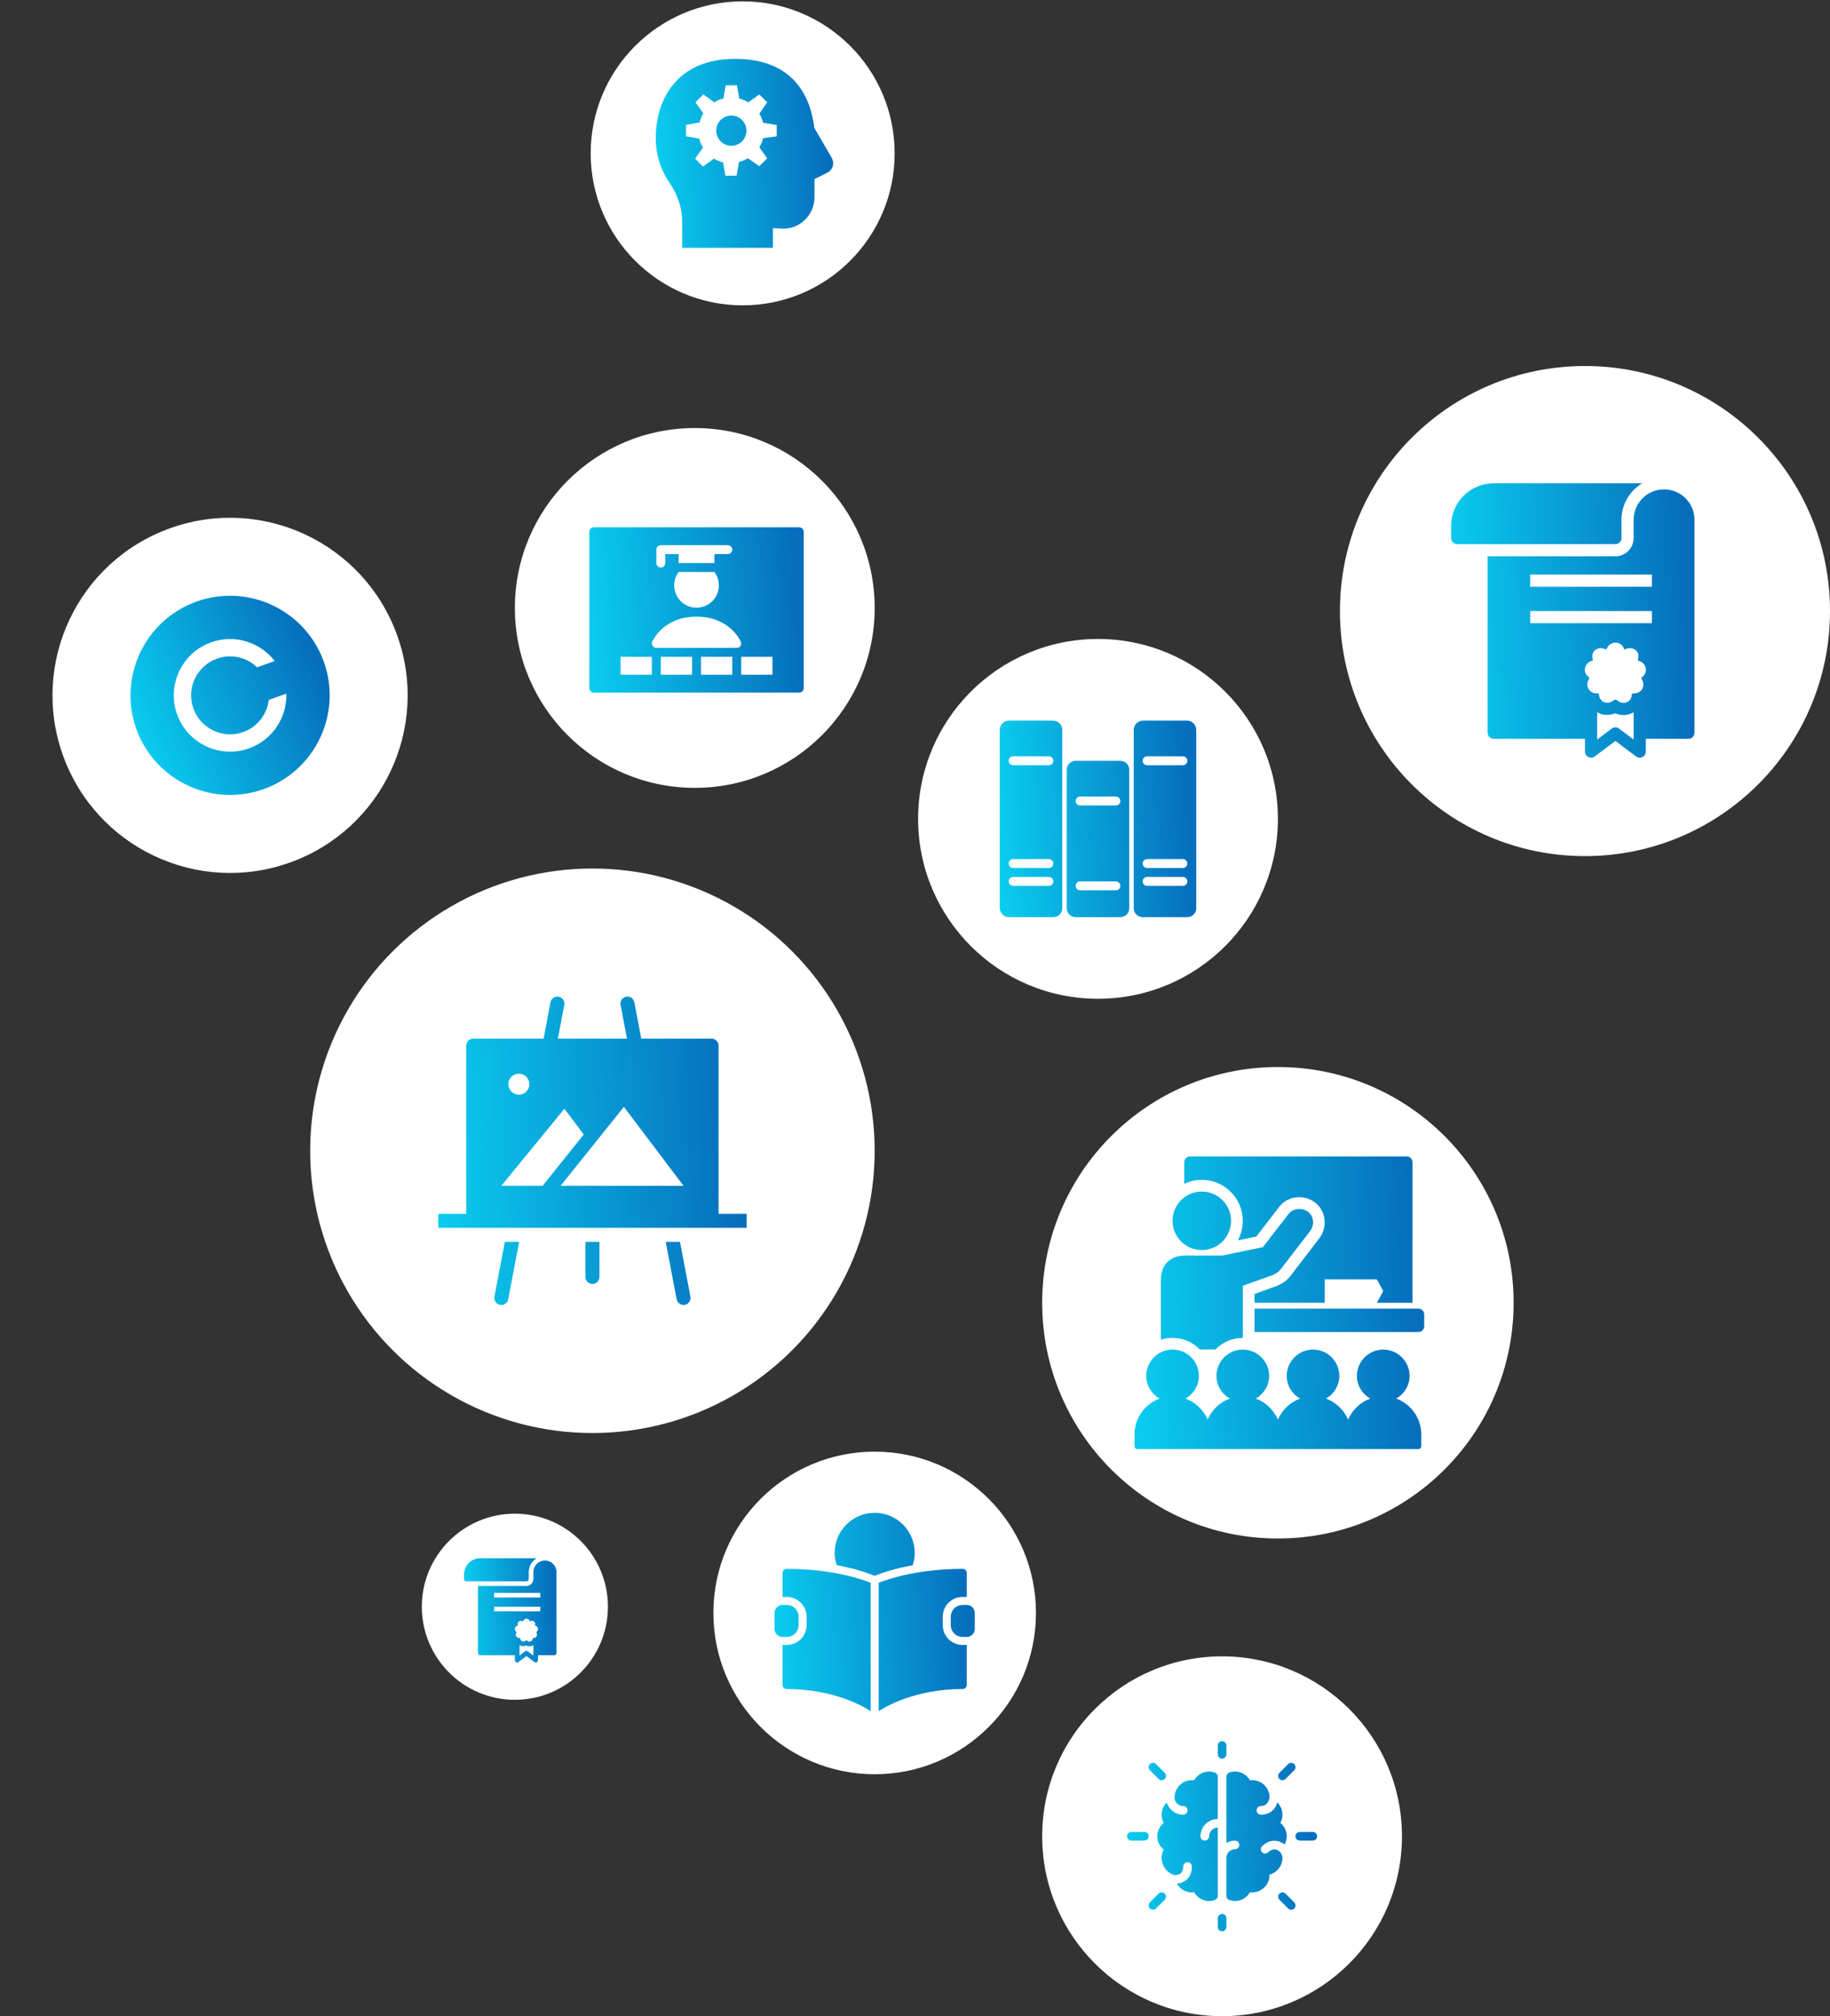 <?xml version="1.0" encoding="UTF-8"?> <svg xmlns="http://www.w3.org/2000/svg" width="295" height="325" viewBox="0 0 295 325" fill="none"><rect x="0" y="0" width="295" height="325" fill="#333333" stroke="none"/> <circle cx="255.5" cy="98.5" r="39.5" fill="white"></circle> <path d="M240.789 77.905C237.004 77.905 233.924 80.985 233.924 84.77V86.731C233.924 87.271 234.365 87.712 234.905 87.712H260.403C260.947 87.712 261.384 87.271 261.384 86.731V83.789C261.384 81.291 262.724 79.108 264.724 77.905H240.789ZM268.248 78.886C265.54 78.886 263.345 81.081 263.345 83.789V86.731C263.345 88.352 262.023 89.673 260.403 89.673H239.808V118.113C239.808 118.657 240.249 119.094 240.789 119.094H255.499V121.147C255.496 121.519 255.703 121.86 256.036 122.028C256.365 122.197 256.764 122.166 257.062 121.944L260.403 119.431L263.743 121.944C264.042 122.166 264.441 122.197 264.77 122.028C265.103 121.86 265.31 121.519 265.306 121.147V119.094H272.171C272.715 119.094 273.152 118.657 273.152 118.113V83.789C273.152 81.081 270.957 78.886 268.248 78.886ZM246.673 92.615H266.287V94.577H246.673V92.615ZM246.673 98.499H266.287V100.461H246.673V98.499ZM260.403 103.587C261.089 103.587 261.587 103.978 261.782 104.568C261.882 104.667 261.87 104.69 261.966 104.69C262.192 104.552 262.46 104.476 262.732 104.476C263.046 104.476 263.387 104.571 263.651 104.782C264.142 105.173 264.215 105.755 264.019 106.345C264.019 106.445 264.142 106.433 264.142 106.529C264.732 106.629 265.211 107.138 265.306 107.724C265.406 108.314 265.123 108.9 264.632 109.195V109.471C264.927 109.862 265.019 110.574 264.724 111.065C264.467 111.494 263.977 111.769 263.468 111.769C263.391 111.769 263.326 111.75 263.253 111.739C263.253 111.838 263.134 111.827 263.039 111.923C263.039 112.513 262.77 113.014 262.18 113.21C261.985 113.309 261.885 113.302 261.69 113.302C261.299 113.302 260.882 113.106 260.587 112.811H260.219C259.932 113.099 259.537 113.271 259.116 113.271C258.963 113.271 258.782 113.263 258.625 113.21C258.135 113.014 257.767 112.513 257.767 111.923C257.767 111.823 257.652 111.835 257.553 111.739C257.476 111.75 257.415 111.769 257.338 111.769C256.829 111.769 256.338 111.494 256.082 111.065C255.787 110.574 255.779 109.961 256.174 109.471V109.195C255.683 108.9 255.4 108.314 255.499 107.724C255.599 107.134 256.074 106.625 256.664 106.529C256.664 106.429 256.787 106.441 256.787 106.345C256.591 105.755 256.664 105.177 257.154 104.782C257.419 104.571 257.76 104.476 258.074 104.476C258.346 104.476 258.614 104.552 258.84 104.69C258.94 104.591 258.928 104.568 259.024 104.568C259.219 103.978 259.813 103.587 260.403 103.587ZM257.461 114.803C257.606 114.892 257.76 114.953 257.921 115.018C257.955 115.033 257.978 115.068 258.013 115.079C258.365 115.198 258.744 115.233 259.116 115.233C259.552 115.233 259.966 115.148 260.372 114.987C260.786 115.164 261.253 115.263 261.69 115.263C262.031 115.263 262.41 115.244 262.916 115.018C263.062 114.964 263.211 114.907 263.345 114.834V119.217L260.985 117.439C260.64 117.182 260.165 117.182 259.821 117.439L257.461 119.217V114.803Z" fill="url(#paint0_linear_119_156)"></path> <circle cx="206" cy="210" r="38" fill="white"></circle> <g clip-path="url(#clip0_119_156)"> <path d="M191.848 186.414C191.329 186.414 190.905 186.838 190.905 187.357V190.836C191.763 190.427 192.722 190.188 193.735 190.188C197.376 190.188 200.339 193.151 200.339 196.792C200.339 197.934 200.056 199.01 199.543 199.946L202.521 199.327L206.206 194.551C206.962 193.545 208.149 192.988 209.449 192.988C210.356 192.988 211.241 193.276 211.955 193.814C212.847 194.485 213.4 195.48 213.518 196.615C213.629 197.661 213.334 198.741 212.693 199.593L208.005 205.696C207.415 206.481 206.413 207.137 205.322 207.465L202.226 208.585V210H213.548V206.226H221.95L222.982 208.113L221.95 210H227.699V187.357C227.699 186.838 227.279 186.414 226.756 186.414H191.848ZM193.735 192.075C191.13 192.075 189.018 194.186 189.018 196.792C189.018 199.397 191.13 201.509 193.735 201.509C196.341 201.509 198.452 199.397 198.452 196.792C198.452 194.186 196.341 192.075 193.735 192.075ZM209.449 194.875C208.749 194.875 208.104 195.178 207.71 195.701L203.582 201.037L197.008 202.393H191.111C188.594 202.393 187.131 203.857 187.131 206.374V215.956C187.721 215.768 188.366 215.661 189.018 215.661C190.75 215.661 192.324 216.39 193.44 217.548L195.946 217.518C197.059 216.372 198.618 215.661 200.339 215.661V207.258L204.732 205.696C205.455 205.489 206.114 205.051 206.472 204.575L211.189 198.443C211.532 197.982 211.723 197.4 211.661 196.821C211.598 196.213 211.303 195.668 210.835 195.318C210.441 195.023 209.951 194.875 209.449 194.875ZM202.226 210.943V214.717H228.643C229.166 214.717 229.586 214.297 229.586 213.774V211.887C229.586 211.364 229.166 210.943 228.643 210.943H202.226ZM189.018 217.548C186.678 217.548 184.772 219.453 184.772 221.793C184.772 223.363 185.653 224.716 186.925 225.449C184.57 226.304 182.885 228.578 182.885 231.228V233.115C182.885 233.376 183.096 233.586 183.357 233.586H228.643C228.904 233.586 229.114 233.376 229.114 233.115V231.228C229.114 228.578 227.43 226.304 225.075 225.449C226.347 224.716 227.228 223.363 227.228 221.793C227.228 219.453 225.322 217.548 222.982 217.548C220.642 217.548 218.737 219.453 218.737 221.793C218.737 223.363 219.617 224.716 220.889 225.449C219.286 226.031 217.985 227.277 217.321 228.84C216.658 227.277 215.357 226.031 213.754 225.449C215.025 224.716 215.906 223.363 215.906 221.793C215.906 219.453 214.001 217.548 211.661 217.548C209.32 217.548 207.415 219.453 207.415 221.793C207.415 223.363 208.296 224.716 209.567 225.449C207.964 226.031 206.663 227.277 206 228.84C205.337 227.277 204.036 226.031 202.433 225.449C203.704 224.716 204.585 223.363 204.585 221.793C204.585 219.453 202.679 217.548 200.339 217.548C197.999 217.548 196.094 219.453 196.094 221.793C196.094 223.363 196.975 224.716 198.246 225.449C196.643 226.031 195.342 227.277 194.679 228.84C194.015 227.277 192.714 226.031 191.111 225.449C192.383 224.716 193.263 223.363 193.263 221.793C193.263 219.453 191.358 217.548 189.018 217.548Z" fill="url(#paint1_linear_119_156)"></path> </g> <circle cx="119.719" cy="24.719" r="24.5" fill="white"></circle> <g clip-path="url(#clip1_119_156)"> <path d="M118.503 9.489C109.07 9.489 105.71 16.097 105.71 22.282C105.71 24.881 106.49 27.386 107.956 29.516C109.282 31.444 109.974 33.607 109.974 35.798V39.949H124.595V36.769L125.813 36.845C128.785 37.119 131.296 34.739 131.296 31.782V28.869L133.428 27.803C133.837 27.577 134.123 27.217 134.247 26.775C134.368 26.334 134.306 25.859 134.075 25.442L131.277 20.626C130.37 13.342 125.956 9.489 118.503 9.489ZM116.98 13.753H118.807L119.169 15.886C119.716 16.007 120.209 16.252 120.635 16.495L122.405 15.219L123.681 16.495L122.405 18.322C122.71 18.81 122.893 19.3 123.015 19.788L125.204 20.15V21.977L123.015 22.282C122.893 22.829 122.648 23.322 122.405 23.748L123.681 25.518L122.405 26.794L120.578 25.518C120.09 25.761 119.6 26.006 119.112 26.128L118.75 28.317H116.923L116.561 26.185C116.014 26.063 115.521 25.818 115.095 25.575L113.325 26.851L112.049 25.575L113.325 23.805C113.082 23.379 112.837 22.886 112.716 22.339L110.583 21.977V20.15L112.773 19.731C112.894 19.184 113.139 18.691 113.382 18.265L112.106 16.495L113.382 15.219L115.152 16.495C115.578 16.19 116.071 16.007 116.618 15.886L116.98 13.753ZM117.894 18.627C116.554 18.627 115.457 19.724 115.457 21.064C115.457 22.403 116.554 23.5 117.894 23.5C119.233 23.5 120.33 22.403 120.33 21.064C120.33 19.724 119.233 18.627 117.894 18.627Z" fill="url(#paint2_linear_119_156)"></path> </g> <circle cx="197" cy="296" r="29" fill="white"></circle> <path d="M196.99 280.678C196.607 280.686 196.3 281.002 196.305 281.385V282.777C196.302 283.027 196.433 283.261 196.65 283.389C196.868 283.514 197.134 283.514 197.352 283.389C197.569 283.261 197.7 283.027 197.697 282.777V281.385C197.7 281.198 197.626 281.015 197.493 280.882C197.36 280.749 197.178 280.676 196.99 280.678ZM185.86 284.164C185.574 284.164 185.321 284.335 185.213 284.596C185.107 284.86 185.169 285.159 185.373 285.357L186.765 286.749C186.939 286.931 187.2 287.005 187.442 286.94C187.687 286.877 187.877 286.687 187.939 286.442C188.005 286.2 187.931 285.939 187.749 285.765L186.357 284.373C186.227 284.237 186.047 284.164 185.86 284.164ZM208.123 284.164C207.941 284.166 207.77 284.243 207.645 284.373L206.253 285.765C206.071 285.939 205.997 286.2 206.063 286.442C206.125 286.687 206.315 286.877 206.56 286.94C206.802 287.005 207.063 286.931 207.237 286.749L208.629 285.357C208.836 285.156 208.896 284.852 208.784 284.588C208.673 284.321 208.412 284.153 208.123 284.164ZM194.913 285.561C193.899 285.561 192.98 286.119 192.496 286.978C192.374 286.961 192.251 286.953 192.129 286.953C190.593 286.953 189.345 288.201 189.345 289.737C189.345 289.767 189.345 289.797 189.345 289.824C189.367 290.009 189.394 290.082 189.443 290.232C189.476 290.33 189.78 291.129 190.737 291.129C191.123 291.129 191.433 291.442 191.433 291.825C191.433 292.209 191.123 292.521 190.737 292.521C189.128 292.521 188.317 291.3 188.116 290.653C188.103 290.613 188.111 290.572 188.105 290.531C187.586 291.037 187.257 291.741 187.257 292.521C187.257 292.992 187.374 293.443 187.594 293.845C186.955 294.364 186.561 295.153 186.561 296.001C186.561 296.849 186.955 297.638 187.594 298.157C187.374 298.56 187.257 299.011 187.257 299.481C187.257 300.775 188.143 301.955 189.345 302.265C189.38 302.265 190.046 302.265 190.389 301.931C190.62 301.711 190.737 301.352 190.737 300.873C190.737 300.49 191.047 300.177 191.433 300.177C191.819 300.177 192.129 300.49 192.129 300.873C192.129 301.754 191.865 302.453 191.341 302.95C190.781 303.478 190.101 303.608 189.72 303.635C190.201 304.476 191.093 305.049 192.129 305.049C192.251 305.049 192.374 305.041 192.496 305.025C192.98 305.884 193.899 306.441 194.913 306.441C195.256 306.441 195.582 306.37 195.881 306.248C196.142 306.142 196.305 305.884 196.305 305.604V294.609C195.538 294.609 194.913 295.234 194.913 296.001C194.913 296.385 194.603 296.697 194.217 296.697C193.831 296.697 193.521 296.385 193.521 296.001C193.521 294.465 194.769 293.217 196.305 293.217V286.399C196.305 286.116 196.139 285.858 195.881 285.754C195.579 285.632 195.256 285.561 194.913 285.561ZM199.075 285.561C198.738 285.561 198.42 285.629 198.124 285.746C197.863 285.849 197.697 286.11 197.697 286.39V297.086C198.108 296.844 198.581 296.697 199.089 296.697C199.475 296.697 199.785 297.01 199.785 297.393C199.785 297.777 199.475 298.089 199.089 298.089C198.322 298.089 197.697 298.714 197.697 299.481V305.612C197.697 305.892 197.863 306.153 198.124 306.256C198.42 306.373 198.738 306.441 199.075 306.441C200.09 306.441 201.006 305.884 201.492 305.025C201.612 305.041 201.737 305.049 201.859 305.049C203.396 305.049 204.643 303.801 204.643 302.265C204.643 302.235 204.643 302.205 204.643 302.178C205.842 301.868 206.731 300.775 206.731 299.481C206.731 298.946 206.356 298.546 206.261 298.456C206.122 298.32 205.372 297.687 204.437 298.589C204.301 298.72 204.124 298.785 203.95 298.785C203.768 298.785 203.589 298.714 203.45 298.573C203.183 298.296 203.192 297.855 203.469 297.589C204.899 296.205 206.37 296.752 207.074 297.32C207.294 296.923 207.427 296.474 207.427 296.001C207.427 295.153 207.033 294.364 206.394 293.845C206.615 293.443 206.731 292.992 206.731 292.521C206.731 291.744 206.405 291.039 205.889 290.534C205.886 290.553 205.891 290.572 205.886 290.588C205.747 291.257 205.019 292.521 203.265 292.521C202.879 292.521 202.569 292.209 202.569 291.825C202.569 291.442 202.879 291.129 203.265 291.129C204.516 291.129 204.657 289.767 204.657 289.737C204.657 288.201 203.396 286.953 201.859 286.953C201.737 286.953 201.612 286.961 201.492 286.978C201.006 286.119 200.09 285.561 199.075 285.561ZM182.385 295.305C182.135 295.302 181.901 295.433 181.773 295.65C181.648 295.868 181.648 296.134 181.773 296.352C181.901 296.569 182.135 296.7 182.385 296.697H184.473C184.723 296.7 184.957 296.569 185.085 296.352C185.21 296.134 185.21 295.868 185.085 295.65C184.957 295.433 184.723 295.302 184.473 295.305H182.385ZM209.529 295.305C209.279 295.302 209.045 295.433 208.917 295.65C208.792 295.868 208.792 296.134 208.917 296.352C209.045 296.569 209.279 296.7 209.529 296.697H211.617C211.867 296.7 212.101 296.569 212.229 296.352C212.354 296.134 212.354 295.868 212.229 295.65C212.101 295.433 211.867 295.302 211.617 295.305H209.529ZM187.243 305.041C187.061 305.046 186.89 305.123 186.765 305.253L185.373 306.645C185.191 306.819 185.117 307.08 185.183 307.322C185.245 307.567 185.435 307.757 185.68 307.82C185.922 307.885 186.183 307.811 186.357 307.629L187.749 306.237C187.956 306.036 188.016 305.732 187.904 305.468C187.793 305.201 187.532 305.033 187.243 305.041ZM206.737 305.041C206.454 305.044 206.201 305.215 206.093 305.476C205.987 305.74 206.049 306.039 206.253 306.237L207.645 307.629C207.819 307.811 208.08 307.885 208.322 307.82C208.567 307.757 208.757 307.567 208.819 307.322C208.885 307.08 208.811 306.819 208.629 306.645L207.237 305.253C207.107 305.117 206.927 305.044 206.737 305.041ZM196.99 308.518C196.607 308.526 196.3 308.842 196.305 309.225V310.617C196.302 310.867 196.433 311.101 196.65 311.229C196.868 311.354 197.134 311.354 197.352 311.229C197.569 311.101 197.7 310.867 197.697 310.617V309.225C197.7 309.038 197.626 308.855 197.493 308.722C197.36 308.589 197.178 308.516 196.99 308.518Z" fill="url(#paint3_linear_119_156)"></path> <circle cx="37.088" cy="112.091" r="28.622" transform="rotate(-19.676 37.088 112.091)" fill="white"></circle> <g clip-path="url(#clip2_119_156)"> <path d="M31.683 96.97C23.346 99.951 18.99 109.158 21.971 117.495C24.952 125.832 34.159 130.189 42.496 127.207C50.833 124.226 55.189 115.02 52.208 106.683C49.227 98.346 40.02 93.989 31.683 96.97ZM39.205 118.005C41.527 117.175 43.051 115.118 43.323 112.825L46.158 111.811C46.276 115.64 43.947 119.275 40.145 120.634C35.426 122.322 30.232 119.864 28.544 115.144C26.857 110.425 29.314 105.231 34.034 103.543C37.835 102.184 41.941 103.518 44.278 106.553L41.443 107.567C39.778 105.967 37.295 105.343 34.974 106.173C31.706 107.341 30.005 110.937 31.174 114.204C32.342 117.472 35.937 119.173 39.205 118.005Z" fill="url(#paint4_linear_119_156)"></path> </g> <circle cx="112" cy="98" r="29" fill="white"></circle> <path d="M128.841 85.001H95.721C95.325 85.001 95.001 85.325 95.001 85.721V110.921C95.001 111.317 95.325 111.641 95.721 111.641H128.841C129.237 111.641 129.561 111.317 129.561 110.921V85.721C129.561 85.325 129.237 85.001 128.841 85.001ZM105.801 88.601C105.801 88.205 106.125 87.881 106.521 87.881H117.321C117.717 87.881 118.041 88.205 118.041 88.601C118.041 88.997 117.717 89.321 117.321 89.321H115.161V90.761H109.401V89.321H107.241V90.761C107.241 91.157 106.917 91.481 106.521 91.481C106.125 91.481 105.801 91.157 105.801 90.761V88.601ZM115.881 94.361C115.881 96.348 114.268 97.961 112.281 97.961C110.294 97.961 108.681 96.348 108.681 94.361C108.681 93.547 108.948 92.799 109.401 92.201H115.161C115.615 92.799 115.881 93.547 115.881 94.361ZM105.081 108.761H100.041V105.881H105.081V108.761ZM111.561 108.761H106.521V105.881H111.561V108.761ZM118.041 108.761H113.001V105.881H118.041V108.761ZM119.359 104.117C119.229 104.319 119.006 104.441 118.761 104.441H105.801C105.556 104.441 105.333 104.319 105.204 104.117C105.067 103.915 105.045 103.663 105.139 103.44C105.211 103.275 106.932 99.401 112.281 99.401C117.631 99.401 119.352 103.275 119.424 103.44C119.517 103.663 119.496 103.915 119.359 104.117ZM124.521 108.761H119.481V105.881H124.521V108.761Z" fill="url(#paint5_linear_119_156)"></path> <circle cx="83" cy="259" r="15" fill="white"></circle> <path d="M77.414 251.179C75.977 251.179 74.807 252.349 74.807 253.786V254.531C74.807 254.736 74.974 254.904 75.179 254.904H84.862C85.069 254.904 85.234 254.736 85.234 254.531V253.414C85.234 252.465 85.744 251.636 86.503 251.179H77.414ZM87.841 251.552C86.813 251.552 85.979 252.385 85.979 253.414V254.531C85.979 255.147 85.477 255.648 84.862 255.648H77.041V266.448C77.041 266.655 77.209 266.821 77.414 266.821H83V267.601C82.999 267.742 83.077 267.871 83.204 267.935C83.329 267.999 83.48 267.988 83.594 267.903L84.862 266.949L86.131 267.903C86.244 267.988 86.395 267.999 86.52 267.935C86.647 267.871 86.726 267.742 86.724 267.601V266.821H89.331C89.538 266.821 89.703 266.655 89.703 266.448V253.414C89.703 252.385 88.87 251.552 87.841 251.552ZM79.648 256.766H87.097V257.51H79.648V256.766ZM79.648 259H87.097V259.745H79.648V259ZM84.862 260.932C85.123 260.932 85.312 261.08 85.386 261.304C85.424 261.342 85.419 261.351 85.456 261.351C85.541 261.299 85.643 261.27 85.746 261.27C85.866 261.27 85.995 261.306 86.096 261.386C86.282 261.534 86.309 261.755 86.235 261.979C86.235 262.017 86.282 262.013 86.282 262.049C86.506 262.087 86.688 262.281 86.724 262.503C86.762 262.727 86.654 262.95 86.468 263.062V263.167C86.58 263.315 86.615 263.585 86.503 263.772C86.406 263.935 86.219 264.039 86.026 264.039C85.997 264.039 85.972 264.032 85.944 264.028C85.944 264.066 85.899 264.061 85.863 264.098C85.863 264.322 85.761 264.512 85.537 264.586C85.463 264.624 85.425 264.621 85.351 264.621C85.203 264.621 85.044 264.547 84.932 264.435H84.792C84.683 264.544 84.533 264.61 84.373 264.61C84.315 264.61 84.247 264.607 84.187 264.586C84.001 264.512 83.861 264.322 83.861 264.098C83.861 264.06 83.818 264.064 83.78 264.028C83.751 264.032 83.727 264.039 83.698 264.039C83.505 264.039 83.319 263.935 83.221 263.772C83.109 263.585 83.106 263.353 83.256 263.167V263.062C83.07 262.95 82.962 262.727 83 262.503C83.038 262.279 83.218 262.086 83.442 262.049C83.442 262.011 83.489 262.016 83.489 261.979C83.415 261.755 83.442 261.536 83.628 261.386C83.729 261.306 83.858 261.27 83.978 261.27C84.081 261.27 84.183 261.299 84.269 261.351C84.306 261.313 84.302 261.304 84.338 261.304C84.412 261.08 84.638 260.932 84.862 260.932ZM83.745 265.192C83.8 265.225 83.858 265.248 83.919 265.273C83.933 265.279 83.941 265.292 83.954 265.296C84.088 265.341 84.232 265.354 84.373 265.354C84.539 265.354 84.696 265.322 84.85 265.261C85.007 265.328 85.185 265.366 85.351 265.366C85.48 265.366 85.624 265.359 85.816 265.273C85.872 265.253 85.928 265.231 85.979 265.203V266.867L85.083 266.192C84.952 266.095 84.772 266.095 84.641 266.192L83.745 266.867V265.192Z" fill="url(#paint6_linear_119_156)"></path> <circle cx="141" cy="260" r="26" fill="white"></circle> <g clip-path="url(#clip3_119_156)"> <path d="M140.999 243.862C137.439 243.862 134.544 246.756 134.544 250.317C134.544 251.008 134.665 251.663 134.867 252.294C137.605 252.79 139.595 253.466 140.818 253.948L140.999 254.008L141.181 253.948C142.404 253.466 144.398 252.811 147.132 252.314C147.336 251.678 147.455 251 147.455 250.317C147.455 246.756 144.56 243.862 140.999 243.862ZM126.798 252.899C126.442 252.899 126.153 253.189 126.153 253.544V257.417H126.798C128.609 257.417 130.026 258.835 130.026 260.645V261.936C130.026 263.747 128.609 265.164 126.798 265.164H126.153V271.619C126.153 271.977 126.442 272.264 126.798 272.264C134.443 272.264 139.232 275.096 140.354 275.835V255.138C138.473 254.397 133.798 252.899 126.798 252.899ZM155.201 252.899C148.201 252.899 143.526 254.397 141.645 255.138V275.835C142.767 275.096 147.558 272.264 155.201 272.264C155.559 272.264 155.846 271.977 155.846 271.619V265.164H155.201C153.39 265.164 151.973 263.747 151.973 261.936V260.645C151.973 258.835 153.39 257.417 155.201 257.417H155.846V253.544C155.846 253.189 155.559 252.899 155.201 252.899ZM126.153 258.708C125.441 258.708 124.861 259.288 124.861 260V262.582C124.861 263.293 125.441 263.873 126.153 263.873H126.798C127.895 263.873 128.735 263.033 128.735 261.936V260.645C128.735 259.548 127.895 258.708 126.798 258.708H126.153ZM155.201 258.708C155.065 258.708 154.926 258.724 154.797 258.749C153.902 258.925 153.264 259.684 153.264 260.645V261.936C153.264 263.033 154.104 263.873 155.201 263.873H155.846C156.557 263.873 157.137 263.293 157.137 262.582V260C157.137 259.288 156.557 258.708 155.846 258.708H155.201Z" fill="url(#paint7_linear_119_156)"></path> </g> <circle cx="177" cy="132" r="29" fill="white"></circle> <path d="M162.673 116.16C161.838 116.16 161.16 116.838 161.16 117.673V146.33C161.16 147.162 161.838 147.84 162.673 147.84H169.8C170.596 147.84 171.24 147.196 171.24 146.4V117.673C171.24 116.838 170.562 116.16 169.73 116.16H162.673ZM184.27 116.16C183.438 116.16 182.76 116.838 182.76 117.673V146.4C182.76 147.196 183.404 147.84 184.2 147.84H191.4C192.196 147.84 192.84 147.196 192.84 146.4V117.673C192.84 116.838 192.162 116.16 191.33 116.16H184.27ZM163.32 121.92H169.08C169.479 121.92 169.8 122.243 169.8 122.64C169.8 123.036 169.479 123.36 169.08 123.36H163.32C162.921 123.36 162.6 123.036 162.6 122.64C162.6 122.243 162.921 121.92 163.32 121.92ZM184.92 121.92H190.68C191.079 121.92 191.4 122.243 191.4 122.64C191.4 123.036 191.079 123.36 190.68 123.36H184.92C184.521 123.36 184.2 123.036 184.2 122.64C184.2 122.243 184.521 121.92 184.92 121.92ZM173.4 122.64C172.604 122.64 171.96 123.284 171.96 124.08V146.4C171.96 147.196 172.604 147.84 173.4 147.84H180.6C181.396 147.84 182.04 147.196 182.04 146.4V124.08C182.04 123.284 181.396 122.64 180.6 122.64H173.4ZM174.12 128.4H179.88C180.279 128.4 180.6 128.723 180.6 129.12C180.6 129.516 180.279 129.84 179.88 129.84H174.12C173.721 129.84 173.4 129.516 173.4 129.12C173.4 128.723 173.721 128.4 174.12 128.4ZM163.32 138.48H169.08C169.479 138.48 169.8 138.803 169.8 139.2C169.8 139.596 169.479 139.92 169.08 139.92H163.32C162.921 139.92 162.6 139.596 162.6 139.2C162.6 138.803 162.921 138.48 163.32 138.48ZM184.92 138.48H190.68C191.079 138.48 191.4 138.803 191.4 139.2C191.4 139.596 191.079 139.92 190.68 139.92H184.92C184.521 139.92 184.2 139.596 184.2 139.2C184.2 138.803 184.521 138.48 184.92 138.48ZM163.32 141.36H169.08C169.479 141.36 169.8 141.683 169.8 142.08C169.8 142.476 169.479 142.8 169.08 142.8H163.32C162.921 142.8 162.6 142.476 162.6 142.08C162.6 141.683 162.921 141.36 163.32 141.36ZM184.92 141.36H190.68C191.079 141.36 191.4 141.683 191.4 142.08C191.4 142.476 191.079 142.8 190.68 142.8H184.92C184.521 142.8 184.2 142.476 184.2 142.08C184.2 141.683 184.521 141.36 184.92 141.36ZM174.12 142.08H179.88C180.279 142.08 180.6 142.403 180.6 142.8C180.6 143.196 180.279 143.52 179.88 143.52H174.12C173.721 143.52 173.4 143.196 173.4 142.8C173.4 142.403 173.721 142.08 174.12 142.08Z" fill="url(#paint8_linear_119_156)"></path> <circle cx="95.5" cy="185.5" r="45.5" fill="white"></circle> <path d="M90.064 160.665C89.441 160.55 88.859 160.952 88.74 161.565L87.628 167.425H76.296C75.669 167.425 75.166 167.933 75.166 168.555V195.667H70.648V197.926H120.352V195.667H115.834V168.555C115.834 167.933 115.331 167.425 114.704 167.425H103.372L102.26 161.565C102.141 160.952 101.559 160.555 100.936 160.665C100.323 160.784 99.921 161.376 100.036 161.989L101.073 167.425H89.927L90.964 161.989C91.079 161.376 90.677 160.784 90.064 160.665ZM83.639 173.074C84.574 173.074 85.333 173.833 85.333 174.768C85.333 175.704 84.574 176.463 83.639 176.463C82.703 176.463 81.944 175.704 81.944 174.768C81.944 173.833 82.703 173.074 83.639 173.074ZM100.57 178.422L110.186 191.148H90.368L100.57 178.422ZM90.981 178.722L94.101 182.879L87.469 191.148H80.814L90.981 178.722ZM81.384 200.185L79.703 209.011C79.588 209.624 79.989 210.215 80.603 210.335C80.673 210.348 80.748 210.352 80.814 210.352C81.348 210.352 81.821 209.977 81.927 209.434L83.687 200.185H81.384ZM94.37 200.185V205.834C94.37 206.456 94.873 206.963 95.5 206.963C96.127 206.963 96.63 206.456 96.63 205.834V200.185H94.37ZM107.313 200.185L109.074 209.434C109.179 209.977 109.652 210.352 110.186 210.352C110.252 210.352 110.327 210.348 110.397 210.335C111.011 210.215 111.412 209.624 111.298 209.011L109.616 200.185H107.313Z" fill="url(#paint9_linear_119_156)"></path> <defs> <linearGradient id="paint0_linear_119_156" x1="270.994" y1="77.905" x2="232.211" y2="79.604" gradientUnits="userSpaceOnUse"> <stop stop-color="#066EBD"></stop> <stop offset="1" stop-color="#0ACEEF"></stop> </linearGradient> <linearGradient id="paint1_linear_119_156" x1="227.018" y1="186.414" x2="180.868" y2="188.671" gradientUnits="userSpaceOnUse"> <stop stop-color="#066EBD"></stop> <stop offset="1" stop-color="#0ACEEF"></stop> </linearGradient> <linearGradient id="paint2_linear_119_156" x1="132.735" y1="9.489" x2="104.468" y2="10.8" gradientUnits="userSpaceOnUse"> <stop stop-color="#066EBD"></stop> <stop offset="1" stop-color="#0ACEEF"></stop> </linearGradient> <linearGradient id="paint3_linear_119_156" x1="210.637" y1="280.678" x2="180.357" y2="282.174" gradientUnits="userSpaceOnUse"> <stop stop-color="#066EBD"></stop> <stop offset="1" stop-color="#0ACEEF"></stop> </linearGradient> <linearGradient id="paint4_linear_119_156" x1="45.139" y1="92.159" x2="15.788" y2="104.319" gradientUnits="userSpaceOnUse"> <stop stop-color="#066EBD"></stop> <stop offset="1" stop-color="#0ACEEF"></stop> </linearGradient> <linearGradient id="paint5_linear_119_156" x1="127.66" y1="85.001" x2="93.567" y2="87.186" gradientUnits="userSpaceOnUse"> <stop stop-color="#066EBD"></stop> <stop offset="1" stop-color="#0ACEEF"></stop> </linearGradient> <linearGradient id="paint6_linear_119_156" x1="88.884" y1="251.179" x2="74.156" y2="251.825" gradientUnits="userSpaceOnUse"> <stop stop-color="#066EBD"></stop> <stop offset="1" stop-color="#0ACEEF"></stop> </linearGradient> <linearGradient id="paint7_linear_119_156" x1="155.362" y1="243.862" x2="123.47" y2="245.452" gradientUnits="userSpaceOnUse"> <stop stop-color="#066EBD"></stop> <stop offset="1" stop-color="#0ACEEF"></stop> </linearGradient> <linearGradient id="paint8_linear_119_156" x1="191.098" y1="116.16" x2="159.793" y2="117.706" gradientUnits="userSpaceOnUse"> <stop stop-color="#066EBD"></stop> <stop offset="1" stop-color="#0ACEEF"></stop> </linearGradient> <linearGradient id="paint9_linear_119_156" x1="117.619" y1="160.645" x2="68.503" y2="163.072" gradientUnits="userSpaceOnUse"> <stop stop-color="#066EBD"></stop> <stop offset="1" stop-color="#0ACEEF"></stop> </linearGradient> <clipPath id="clip0_119_156"> <rect width="47.172" height="47.172" fill="white" transform="translate(182.414 186.414)"></rect> </clipPath> <clipPath id="clip1_119_156"> <rect width="30.459" height="30.459" fill="white" transform="translate(104.489 9.489)"></rect> </clipPath> <clipPath id="clip2_119_156"> <rect width="34.905" height="34.905" fill="white" transform="translate(14.78 101.532) rotate(-19.676)"></rect> </clipPath> <clipPath id="clip3_119_156"> <rect width="32.276" height="32.276" fill="white" transform="translate(124.861 243.862)"></rect> </clipPath> </defs> </svg> 